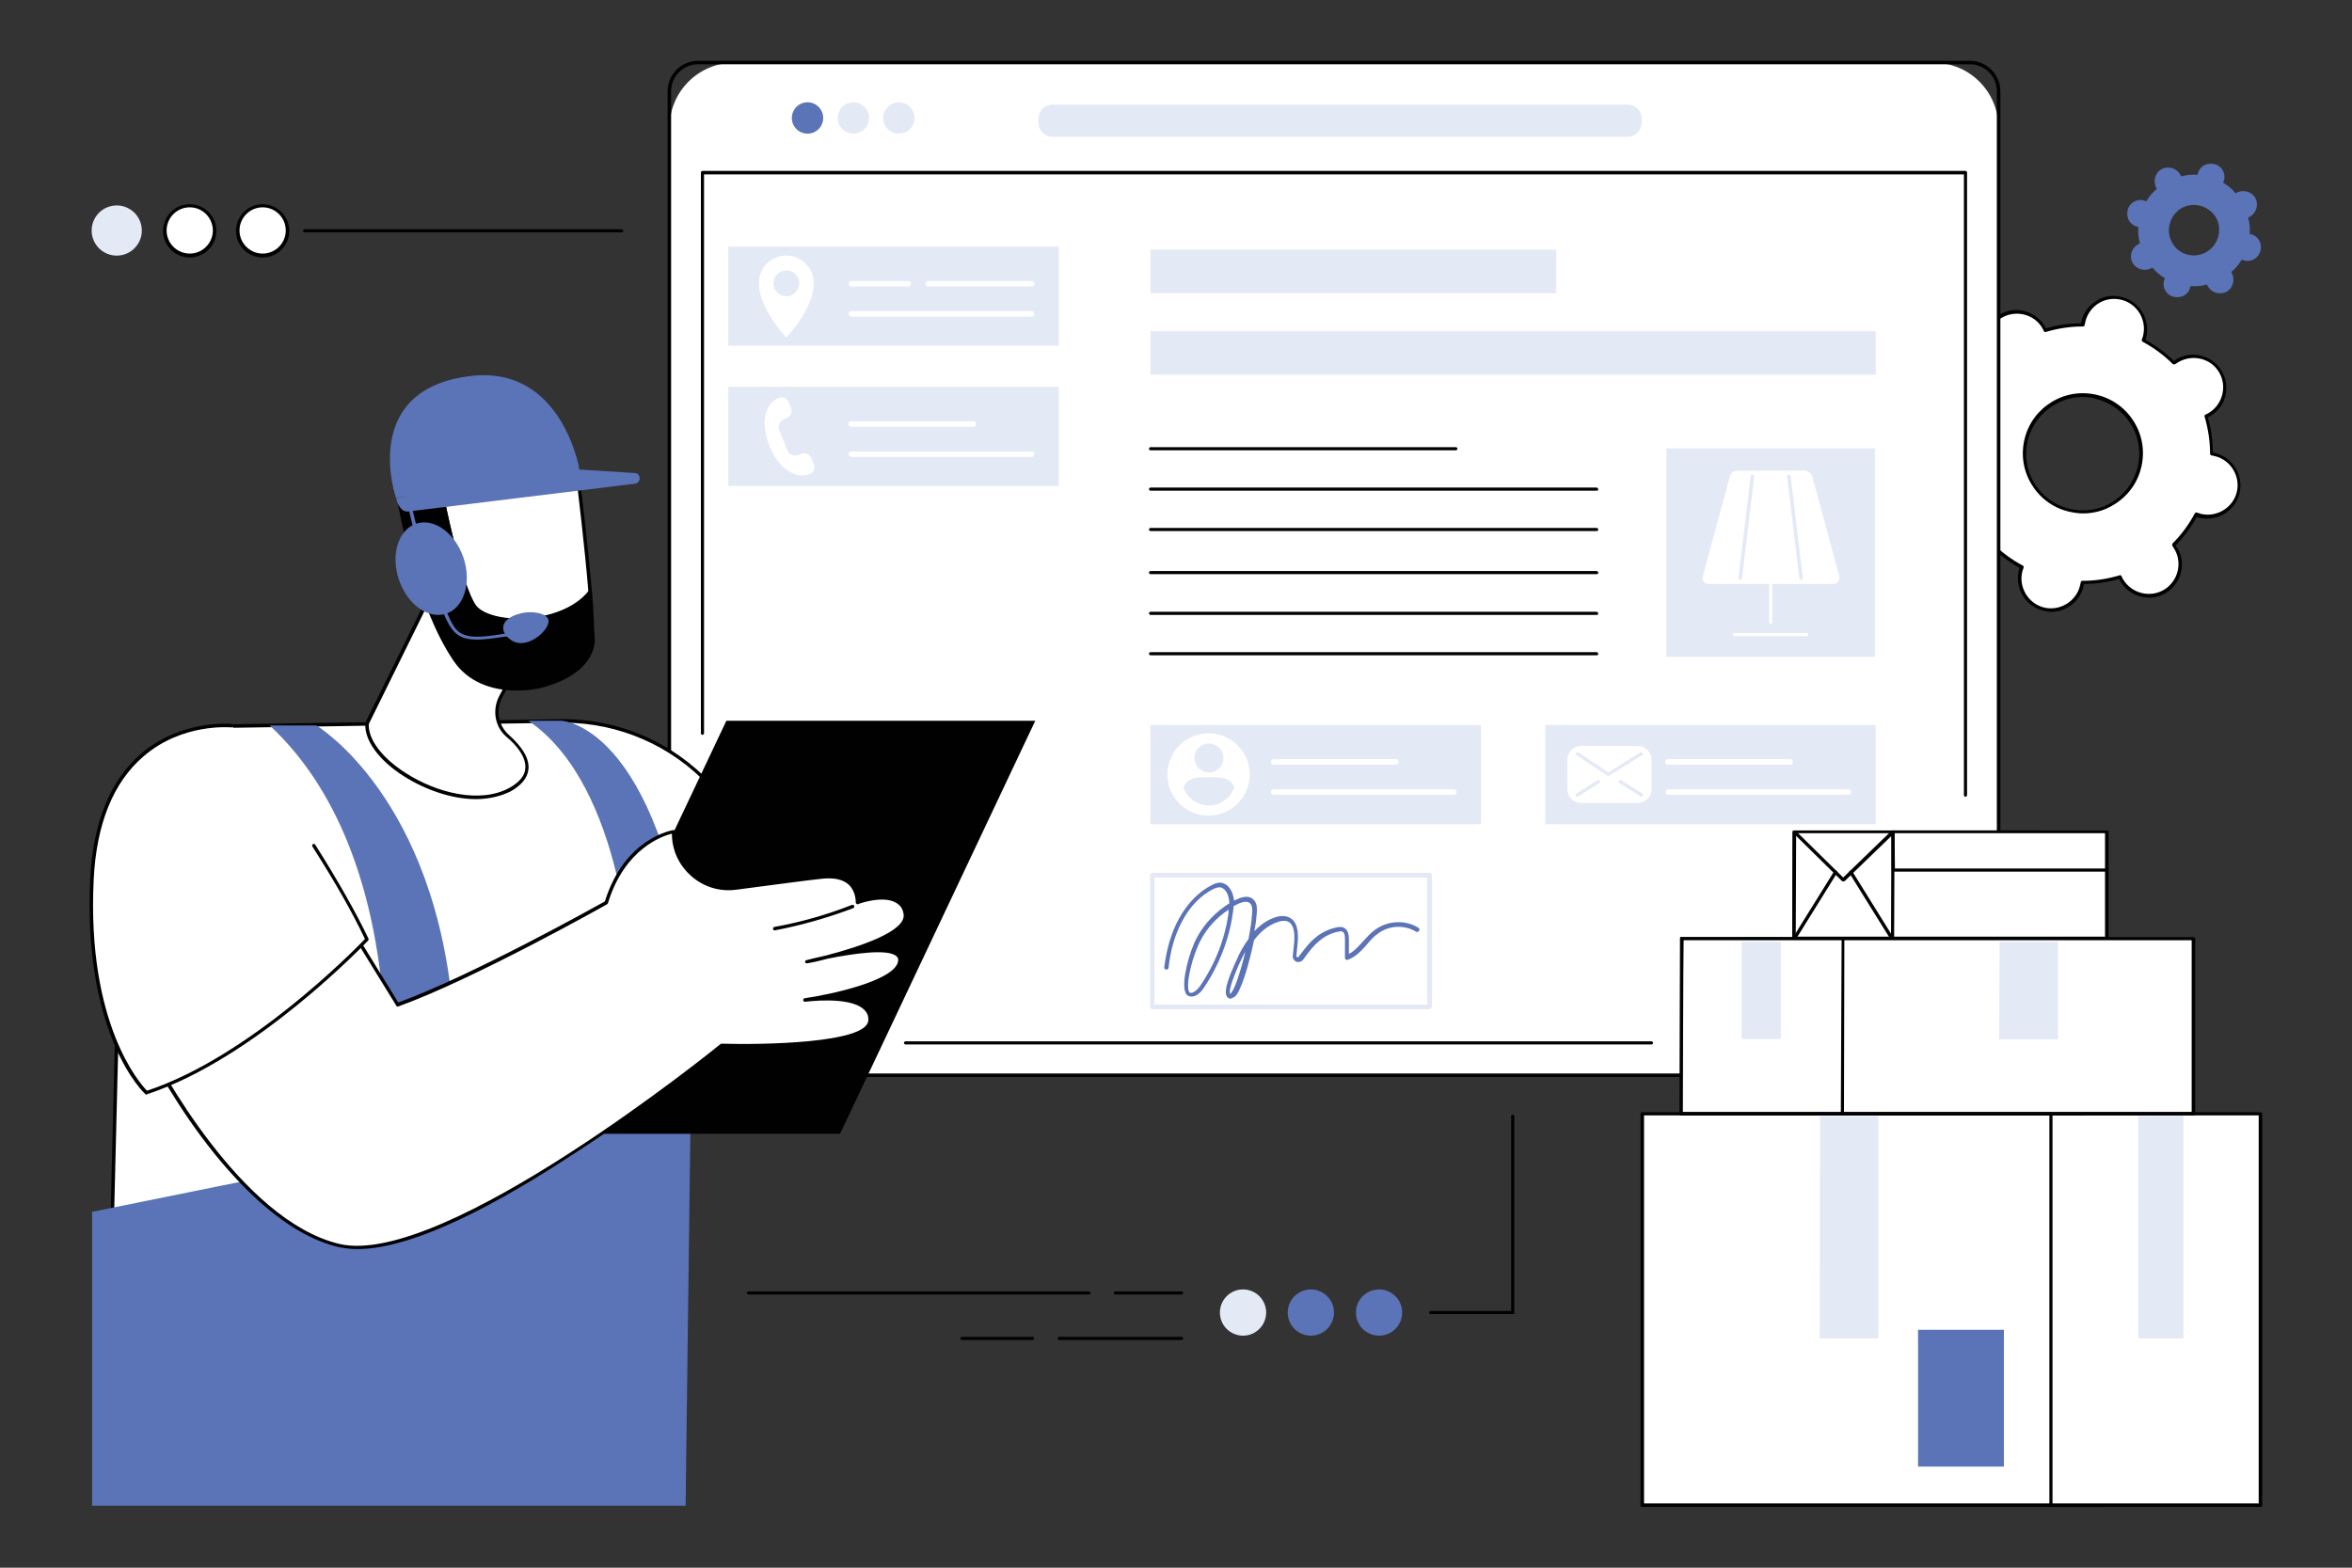 <svg xmlns="http://www.w3.org/2000/svg" viewBox="0 0 600 400" style="enable-background:new 0 0 600 400" xml:space="preserve"><rect x="0" y="0" width="600" height="400" fill="#333333" stroke="none"/><style>.st0{display:none}.st1{display:inline}.st2{fill:#fff}.st3{fill:#010101}.st4{fill:#5b73b7}.st5{fill:#e4e9f6}</style><g id="Layer_5"><g id="Drop-shipper_receives_order_00000010293561768384942960000013638109217337989517_"><path class="st2" d="M552.4 150.8c3.8-2.3 5-7.2 2.8-11-.2-.3-.4-.5-.6-.8 2.3-2.3 4.3-5 5.8-7.8l.9.3c4.3 1.1 8.6-1.5 9.7-5.8 1.1-4.3-1.5-8.6-5.8-9.7-.3-.1-.6-.1-1-.2 0-3.2-.5-6.5-1.4-9.7.3-.1.6-.3.9-.4 3.8-2.3 5-7.2 2.8-11-2.3-3.8-7.2-5-11-2.8-.3.2-.5.4-.8.6-2.3-2.3-5-4.3-7.8-5.8l.3-.9c1.1-4.3-1.5-8.6-5.8-9.7-4.3-1.1-8.6 1.5-9.7 5.8-.1.3-.1.6-.2 1-3.2 0-6.5.5-9.7 1.4-.1-.3-.3-.6-.4-.9-2.3-3.8-7.2-5-11-2.8-3.8 2.3-5 7.2-2.8 11 .2.3.4.5.6.8-2.3 2.3-4.3 5-5.8 7.8l-.9-.3c-4.3-1.1-8.6 1.5-9.7 5.8-1.1 4.3 1.5 8.6 5.8 9.7.3.1.6.1 1 .2 0 3.2.5 6.5 1.4 9.7-.3.1-.6.3-.9.4-3.8 2.3-5 7.2-2.8 11 2.3 3.8 7.2 5 11 2.8.3-.2.5-.4.8-.6 2.3 2.3 5 4.3 7.8 5.8l-.3.9c-1.1 4.3 1.5 8.6 5.8 9.7 4.3 1.1 8.6-1.5 9.7-5.8.1-.3.1-.6.2-1 3.2 0 6.5-.5 9.7-1.4.1.3.3.6.4.9 2.2 3.9 7.2 5.1 11 2.8zM539 128.5c-7.1 4.2-16.2 1.9-20.4-5.1-4.2-7.1-1.9-16.2 5.1-20.4 7.1-4.2 16.2-1.9 20.4 5.1 4.2 7 1.9 16.2-5.1 20.4z"></path><path class="st3" d="M523.3 156.1c-.7 0-1.4-.1-2.1-.3-4.5-1.1-7.3-5.7-6.2-10.3 0-.2.1-.4.2-.6-2.7-1.5-5.1-3.3-7.3-5.4-.2.1-.4.2-.5.4-4 2.4-9.2 1.1-11.6-2.9-2.4-4-1.1-9.2 2.9-11.6l.6-.3c-.9-2.9-1.3-6-1.3-9-.2 0-.4-.1-.6-.1-4.5-1.1-7.3-5.7-6.2-10.3 1.1-4.5 5.7-7.3 10.3-6.2.2 0 .4.1.6.2 1.5-2.7 3.3-5.1 5.4-7.3-.1-.2-.2-.4-.4-.5-2.4-4-1.1-9.2 2.9-11.6 4-2.4 9.2-1.1 11.6 2.9l.3.6c2.9-.9 6-1.3 9-1.3 0-.2.1-.4.1-.6.5-2.2 1.9-4 3.9-5.2 1.9-1.2 4.2-1.5 6.4-.9 4.5 1.1 7.3 5.7 6.2 10.3 0 .2-.1.4-.2.6 2.7 1.5 5.1 3.3 7.3 5.4.2-.1.4-.2.5-.4 4-2.4 9.2-1.1 11.6 2.9 1.2 1.9 1.5 4.2 1 6.4s-1.9 4-3.9 5.2l-.6.3c.9 2.9 1.3 6 1.3 9 .2 0 .4.1.6.1 4.5 1.1 7.3 5.7 6.2 10.3-1.1 4.5-5.7 7.3-10.3 6.2-.2 0-.4-.1-.6-.2-1.5 2.7-3.3 5.1-5.4 7.3.1.2.2.4.4.5 2.4 4 1.1 9.2-2.9 11.6-1.9 1.2-4.2 1.5-6.4.9-2.2-.5-4-1.9-5.2-3.9l-.3-.6c-2.9.9-6 1.3-9 1.3 0 .2-.1.4-.1.6-.9 3.9-4.4 6.5-8.2 6.5zM508 138.5c.1 0 .2 0 .3.1 2.3 2.3 4.9 4.2 7.7 5.7.2.1.3.3.2.6l-.3.9c-1 4 1.5 8.2 5.5 9.2s8.2-1.5 9.2-5.5c.1-.3.1-.6.2-.9 0-.2.2-.4.4-.4h.1c3.2 0 6.4-.5 9.4-1.4.2-.1.4 0 .5.2.1.3.3.6.4.8 1 1.7 2.7 3 4.7 3.5s4 .2 5.7-.8c1.7-1 3-2.7 3.5-4.7s.2-4-.8-5.7c-.1-.2-.3-.5-.5-.8-.1-.2-.1-.4 0-.6 2.3-2.3 4.2-4.9 5.7-7.7.1-.2.3-.3.6-.2l.9.3c4 1 8.2-1.5 9.2-5.5s-1.5-8.2-5.5-9.2c-.3-.1-.6-.1-.9-.2-.2 0-.4-.2-.4-.4 0-3.2-.5-6.4-1.4-9.5-.1-.2 0-.4.2-.5.3-.1.6-.3.8-.4 1.7-1 3-2.7 3.5-4.7s.2-4-.8-5.7c-2.1-3.6-6.8-4.7-10.4-2.6-.2.1-.5.3-.8.5-.2.1-.4.1-.6 0-2.3-2.3-4.9-4.2-7.7-5.7-.2-.1-.3-.3-.2-.6l.3-.9c1-4.1-1.5-8.2-5.5-9.2-2-.5-4-.2-5.7.8-1.7 1-3 2.7-3.5 4.7-.1.3-.1.6-.2.9 0 .2-.2.4-.4.4h-.1c-3.2 0-6.4.5-9.4 1.4-.2.1-.4 0-.5-.2-.1-.3-.3-.6-.4-.8-2.1-3.6-6.8-4.7-10.4-2.6-1.7 1-3 2.7-3.5 4.7s-.2 4 .8 5.7c.1.2.3.5.5.8.1.2.1.4 0 .6-2.3 2.3-4.2 4.9-5.7 7.7-.1.2-.3.3-.6.2l-.9-.3c-4-1-8.2 1.5-9.2 5.5s1.5 8.2 5.5 9.2c.3.1.6.1.9.2.2 0 .4.2.4.4 0 3.2.5 6.4 1.4 9.5.1.2 0 .4-.2.5-.3.1-.6.3-.8.4-3.6 2.1-4.7 6.8-2.6 10.4 2.1 3.6 6.8 4.7 10.4 2.6.2-.1.5-.3.8-.5 0-.2.1-.2.2-.2zm23.4-7.5c-1.3 0-2.5-.2-3.8-.5-4-1-7.3-3.5-9.4-7-2.1-3.5-2.7-7.6-1.7-11.6 1-4 3.5-7.3 7-9.4 3.5-2.1 7.6-2.7 11.6-1.7 4 1 7.3 3.5 9.4 7 2.1 3.5 2.7 7.6 1.7 11.6-1 4-3.5 7.3-7 9.4-2.4 1.5-5.1 2.2-7.8 2.2zm-.1-29.7c-2.6 0-5.1.7-7.4 2.1-3.3 2-5.6 5.1-6.6 8.9-.9 3.7-.4 7.6 1.6 10.9 2 3.3 5.1 5.6 8.9 6.6 3.7.9 7.6.4 10.9-1.6 3.3-2 5.6-5.1 6.6-8.9.9-3.7.4-7.6-1.6-10.9-2-3.3-5.1-5.6-8.9-6.6-1.1-.4-2.3-.5-3.5-.5z"></path><path class="st4" d="M544 67c.9 1.7 3 2.3 4.7 1.5.1-.1.2-.1.4-.2.9 1.1 2 2 3.2 2.7-.1.1-.1.3-.2.4-.6 1.8.4 3.8 2.3 4.3s3.8-.4 4.3-2.3c0-.1.1-.3.1-.4 1.4.1 2.8 0 4.2-.4 0 .1.1.3.2.4.9 1.7 3 2.3 4.7 1.5 1.7-.9 2.3-3 1.5-4.7-.1-.1-.1-.2-.2-.4 1.1-.9 2-2 2.7-3.2.1.1.3.1.4.2 1.8.6 3.8-.4 4.3-2.3.6-1.8-.4-3.8-2.3-4.3-.1 0-.3-.1-.4-.1.1-1.4 0-2.8-.4-4.2.1 0 .3-.1.4-.2 1.7-.9 2.3-3 1.5-4.7-.9-1.7-3-2.3-4.7-1.5-.1.1-.2.1-.4.2-.9-1.1-2-2-3.2-2.7.1-.1.1-.3.2-.4.6-1.8-.4-3.8-2.3-4.3s-3.8.4-4.3 2.3c0 .1-.1.3-.1.4-1.4-.1-2.8 0-4.2.4 0-.1-.1-.3-.2-.4-.9-1.7-3-2.3-4.7-1.5-1.7.9-2.3 3-1.5 4.7.1.1.1.2.2.4-1.1.9-2 2-2.7 3.2-.1-.1-.3-.1-.4-.2-1.8-.6-3.8.4-4.3 2.3s.4 3.8 2.3 4.3c.1 0 .3.1.4.1-.1 1.4 0 2.8.4 4.2-.1 0-.3.1-.4.2-1.7.9-2.4 3-1.5 4.7zm10-5.3c-1.6-3.1-.4-7 2.7-8.7 3.1-1.6 7-.4 8.7 2.7 1.6 3.1.4 7-2.7 8.7-3.2 1.7-7.1.5-8.7-2.7z"></path><path class="st2" d="M493.3 274.3h-306c-9.1 0-16.5-7.4-16.5-16.5V32.5c0-9.1 7.4-16.5 16.5-16.5h306c9.1 0 16.5 7.4 16.5 16.5v225.3c0 9.1-7.4 16.5-16.5 16.5z"></path><path class="st3" d="M502.5 274.8H178.1c-4.3 0-7.8-3.5-7.8-7.8V23.3c0-4.3 3.5-7.8 7.8-7.8h324.4c4.3 0 7.8 3.5 7.8 7.8V267c0 4.3-3.5 7.8-7.8 7.8zM178.1 16.4c-3.8 0-6.9 3.1-6.9 6.9V267c0 3.8 3.1 6.9 6.9 6.9h324.4c3.8 0 6.9-3.1 6.9-6.9V23.3c0-3.8-3.1-6.9-6.9-6.9H178.1z"></path><circle class="st4" cx="206" cy="30.1" r="4"></circle><circle class="st5" cx="217.7" cy="30.1" r="4"></circle><circle class="st5" cx="229.3" cy="30.1" r="4"></circle><path class="st5" d="M415.3 34.9H268.5c-2 0-3.6-1.6-3.6-3.6v-1c0-2 1.6-3.6 3.6-3.6h146.7c2 0 3.6 1.6 3.6 3.6v1c0 2-1.6 3.6-3.5 3.6z"></path><path class="st3" d="M501.4 203.3c-.2 0-.4-.2-.4-.4V44.5H179.6v142.6c0 .2-.2.4-.4.4s-.4-.2-.4-.4V44c0-.2.2-.4.4-.4h322.2c.2 0 .4.2.4.4v158.8c0 .3-.2.5-.4.5zM421.3 266.5H231c-.2 0-.4-.2-.4-.4s.2-.4.4-.4h190.3c.2 0 .4.2.4.4s-.2.4-.4.4z"></path><path class="st5" d="M293.5 63.7H397v11.1H293.5zM293.5 84.5h185v11.1h-185z"></path><path class="st3" d="M407.3 135.5H293.5c-.2 0-.4-.2-.4-.4s.2-.4.4-.4h113.8c.2 0 .4.2.4.4.1.2-.1.4-.4.4zM407.3 125.2H293.5c-.2 0-.4-.2-.4-.4s.2-.4.4-.4h113.8c.2 0 .4.2.4.4.1.2-.1.4-.4.4zM371.4 114.9h-77.9c-.2 0-.4-.2-.4-.4s.2-.4.4-.4h77.9c.2 0 .4.2.4.4s-.2.4-.4.4zM407.3 167.2H293.5c-.2 0-.4-.2-.4-.4s.2-.4.4-.4h113.8c.2 0 .4.2.4.4.1.2-.1.4-.4.4zM407.3 156.9H293.5c-.2 0-.4-.2-.4-.4s.2-.4.4-.4h113.8c.2 0 .4.2.4.4.1.2-.1.4-.4.4zM407.3 146.5H293.5c-.2 0-.4-.2-.4-.4s.2-.4.4-.4h113.8c.2 0 .4.2.4.4.1.2-.1.4-.4.4z"></path><path class="st5" d="M425.1 114.4h53.2v53.2h-53.2z"></path><path class="st2" d="M460.5 120.1H443c-.8 0-1.5.6-1.7 1.4l-6.9 25.5c-.3 1 .4 2 1.4 2h32c.9 0 1.6-1 1.4-2l-6.9-25.5c-.4-.8-1.1-1.4-1.8-1.4z"></path><path class="st5" d="M443.9 147.9c-.3 0-.5-.3-.4-.5l3.1-25.9c0-.2.3-.4.5-.4s.4.3.4.5l-3.1 25.9c0 .3-.2.4-.5.4zM459.4 147.9c-.2 0-.4-.2-.4-.4l-3.1-25.9c0-.2.1-.5.4-.5.2 0 .5.1.5.4l3.1 25.9c0 .3-.2.5-.5.5.1 0 0 0 0 0z"></path><path class="st2" d="M451.7 159.2c-.2 0-.4-.2-.4-.4V149c0-.2.2-.4.4-.4s.4.2.4.4v9.8c0 .2-.2.4-.4.4zM460.9 162.3h-18.5c-.2 0-.4-.2-.4-.4s.2-.4.4-.4h18.5c.2 0 .4.2.4.4.1.2-.1.4-.4.4z"></path><path class="st5" d="M293.5 185h84.3v25.3h-84.3z"></path><path class="st2" d="M356.1 195.1h-31.2c-.4 0-.7-.3-.7-.7 0-.4.3-.7.7-.7h31.2c.4 0 .7.3.7.7-.1.4-.4.7-.7.7zM370.9 202.8h-46c-.4 0-.7-.3-.7-.7 0-.4.3-.7.7-.7h46c.4 0 .7.3.7.7 0 .4-.3.7-.7.7z"></path><circle class="st2" cx="308.3" cy="197.6" r="10.5"></circle><circle class="st5" cx="308.4" cy="193.4" r="3.7"></circle><path class="st5" d="M308.4 198.3c-3 0-5.5 0-6.5 2.6.9 2.7 3.5 4.6 6.5 4.6s5.5-1.9 6.5-4.6c-1-2.6-3.5-2.6-6.5-2.6zM394.2 185h84.3v25.3h-84.3z"></path><path class="st2" d="M456.7 195.1h-31.2c-.4 0-.7-.3-.7-.7 0-.4.3-.7.7-.7h31.2c.4 0 .7.3.7.7 0 .4-.3.7-.7.7zM471.6 202.8h-46c-.4 0-.7-.3-.7-.7 0-.4.3-.7.7-.7h46c.4 0 .7.3.7.7-.1.4-.4.7-.7.7zM417.7 204.9h-14.3c-2 0-3.6-1.6-3.6-3.6v-7.4c0-2 1.6-3.6 3.6-3.6h14.3c2 0 3.6 1.6 3.6 3.6v7.4c0 2-1.6 3.6-3.6 3.6z"></path><path class="st5" d="M410.3 198c-.1 0-.2 0-.2-.1l-7.9-5.2c-.2-.1-.3-.4-.1-.6.1-.2.4-.3.6-.1l7.6 5.1 8.1-5.1c.2-.1.5-.1.6.1.1.2.1.5-.1.6l-8.4 5.2c0 .1-.1.1-.2.1zM402.4 203.3c-.1 0-.3-.1-.4-.2-.1-.2-.1-.5.1-.6l5.4-3.4c.2-.1.5-.1.6.1.1.2.1.5-.1.6l-5.4 3.4s-.1.1-.2.1zM418.7 203.3c-.1 0-.2 0-.2-.1l-5.4-3.4c-.2-.1-.3-.4-.1-.6.1-.2.4-.3.6-.1l5.4 3.4c.2.1.3.4.1.6-.1.1-.3.2-.4.2zM185.8 98.7h84.3V124h-84.3z"></path><path class="st2" d="M248.3 108.9h-31.2c-.4 0-.7-.3-.7-.7s.3-.7.7-.7h31.2c.4 0 .7.3.7.7s-.3.7-.7.7zM263.2 116.6h-46c-.4 0-.7-.3-.7-.7s.3-.7.7-.7h46c.4 0 .7.3.7.7s-.4.7-.7.7zM204.3 115.8l-.8.3c-1 .4-2.2-.1-2.6-1.1l-2.1-5.3c-.4-1 .1-2.2 1.1-2.7l.8-.3c1-.4 1.5-1.5 1.1-2.5l-.6-1.6c-.4-1-1.5-1.5-2.5-1.1-3.5 1.4-4.8 6.3-2.4 12.3 2.4 6 6.8 8.5 10.3 7.1 1-.4 1.4-1.5 1-2.5l-.6-1.6c-.6-.9-1.7-1.4-2.7-1z"></path><path class="st5" d="M364.7 257.5H294c-.3 0-.6-.3-.6-.6v-33.6c0-.3.3-.6.6-.6h70.7c.3 0 .6.3.6.6v33.6c-.1.3-.3.6-.6.6zm-70.2-1.2h69.6v-32.4h-69.6v32.4z"></path><path class="st4" d="M313.9 254.8h-.2c-.4-.1-.6-.3-.8-.7-.7-1.4.6-4.8 2.2-8.4l.2-.4c.9-2.2 2-4.1 3.2-5.7.4-2.2.8-4.4.9-6.4.1-1 .1-2-.4-2.6-.7-.9-2.2-.4-3.1 0l-1.2.6c0 .6-.1 1.1-.2 1.7-.9 6.7-3.5 13.4-7.5 19.3-.8 1.2-2.2 2.4-3.6 2-.3-.1-.8-.3-1-1-1.1-2.6 1-10.5 3-14.1 1.9-3.5 4.8-6.5 8.2-8.6 0-.6-.1-1.3-.3-1.9-.4-1.3-1.3-2.2-2.2-2.2-.5 0-1 .2-1.5.4-3.1 1.5-6 4.4-8 8.2-1.8 3.3-3 7.3-3.5 11.9 0 .3-.3.5-.6.5s-.5-.3-.5-.6c.6-4.7 1.8-8.8 3.7-12.3 2.1-3.9 5.1-7 8.5-8.7.6-.3 1.3-.6 2.1-.6 1.6.1 2.8 1.6 3.2 3.1.2.5.2 1 .3 1.5.2-.1.4-.2.7-.3 2-1 3.6-.9 4.5.3.7.9.7 2.1.6 3.3-.1 1.3-.3 2.9-.6 4.5 1.7-1.8 3.5-3 5.5-3.6 1.6-.5 2.9-.3 3.9.4 1.9 1.4 1.8 4.4 1.6 6.5l-.3 3c0 .2.1.3.2.3s.3.1.4-.1l.6-.8c1.1-1.4 2.2-2.9 3.6-4 1.6-1.4 3.6-2.3 5.6-2.7.6-.1 1.3-.2 2 .3.9.6 1 1.9 1 3v3.5c1.4-.7 2.5-2 3.7-3.3.9-1 1.8-2 2.9-2.8 3.2-2.4 7.7-2.7 11.1-.6.3.2.4.5.2.8-.2.3-.5.4-.8.2-3-1.8-7-1.6-9.8.6-1 .7-1.9 1.7-2.7 2.7-1.4 1.6-2.9 3.2-4.9 3.9-.2.1-.4 0-.5-.1-.2-.1-.2-.3-.2-.5v-4.4c0-.8 0-1.7-.5-2.1-.2-.2-.5-.2-1.1-.1-1.8.3-3.6 1.2-5.1 2.5-1.3 1.1-2.4 2.5-3.4 3.9l-.6.8c-.4.5-1.1.7-1.7.5-.6-.3-1-.9-.9-1.5l.3-3c.3-2.9-.1-4.7-1.1-5.5-.7-.5-1.6-.6-2.9-.2-2.6.8-4.7 2.7-6.2 4.7-1.3 6.3-3.4 13.3-4.9 14.4-.7.4-.9.5-1.1.5zm3.8-12c-.6 1.1-1.1 2.1-1.5 3l-.2.4c-.8 1.9-2.7 6.3-2.2 7.4 1-.6 2.6-5.4 3.9-10.8zm-4.3-10.7c-3 2-5.5 4.7-7.1 7.8-2 3.7-3.9 11.1-3 13.1.1.3.2.3.3.3.7.2 1.7-.6 2.4-1.5 4-5.8 6.5-12.3 7.4-18.8v-.9z"></path><path class="st5" d="M185.8 62.9h84.3v25.3h-84.3z"></path><path class="st2" d="M263.2 73.1h-26.4c-.4 0-.7-.3-.7-.7s.3-.7.7-.7h26.4c.4 0 .7.3.7.7s-.4.7-.7.7zM231.7 73.1h-14.5c-.4 0-.7-.3-.7-.7s.3-.7.7-.7h14.5c.4 0 .7.3.7.7s-.4.7-.7.7zM263.2 80.8h-46c-.4 0-.7-.3-.7-.7s.3-.7.7-.7h46c.4 0 .7.3.7.7s-.4.7-.7.7z"></path><circle class="st5" cx="200.6" cy="72.3" r="5"></circle><path class="st2" d="M200.6 65.2c-3.9 0-7 3.1-7 7 0 6.7 7 13.9 7 13.9s7-7.2 7-13.9c0-3.9-3.2-7-7-7zm0 10.4c-1.8 0-3.3-1.5-3.3-3.3 0-1.8 1.5-3.3 3.3-3.3 1.8 0 3.3 1.5 3.3 3.3-.1 1.8-1.5 3.3-3.3 3.3zM212.6 244.5s-14.3-25.8-31.3-44.2c-9.8-10.6-23.7-16.6-38.2-16.4l-84 1.3c-15.3.2-27.6 12.5-28 27.7l-3.2 130.2 126.5-4.4 18.3-68.8 39.9-25.4z"></path><path class="st3" d="M27.8 343.6c-.1 0-.2 0-.3-.1-.1-.1-.1-.2-.1-.3L30.6 213c.4-15.6 12.9-27.9 28.4-28.2l84-1.3c14.6-.2 28.6 5.8 38.5 16.5 16.9 18.2 31.2 44 31.4 44.3.1.2 0 .5-.2.6L173 270.1l-18.3 68.7c-.1.2-.2.3-.4.3l-126.5 4.5zm116-159.2h-.7l-84 1.3c-15.1.2-27.2 12.2-27.6 27.3l-3.2 129.7 125.7-4.4 18.2-68.5c0-.1.1-.2.2-.3l39.6-25.1c-1.8-3.2-15.3-26.8-31.1-43.8-9.5-10.3-23-16.2-37.1-16.2z"></path><path class="st4" d="M80.7 185.1s30.7 18.3 35 74.6l45.3-10.9s-1.5-48.1-26.2-64.9h8.3s24.8.4 33.5 66.7l-1.7 133.6H23.5v-75l73.6-14.9s10.7-72.9-28.3-109.2h11.9z"></path><path class="st2" d="m137.7 159.3-9.9 18.4c-1.8 3.3-1.1 7.4 1.7 9.9 4.2 3.7 8.3 9.4.7 13.7-13.3 7.5-37.4-6.7-36.5-16.8l21.4-43.4 22.6 18.2z"></path><path class="st3" d="M121.4 203.9c-6.3 0-13.1-2.5-18.3-5.8-6.5-4.1-10.2-9.3-9.9-13.5v-.2l21.4-43.4c.1-.1.2-.2.3-.2.1 0 .3 0 .4.1l22.6 18.1c.2.1.2.4.1.6l-9.9 18.4c-1.7 3.2-1 7 1.6 9.4 3.6 3.2 5.4 6.2 5.1 8.9-.2 2.1-1.7 4-4.5 5.6-2.6 1.3-5.7 2-8.9 2zm-27.3-19.2c-.3 3.8 3.3 8.7 9.5 12.6 7.6 4.9 18.8 7.9 26.4 3.7 2.5-1.4 3.9-3.1 4-4.9.3-3-2.4-6.1-4.8-8.1-3-2.6-3.7-6.9-1.8-10.5l9.7-18.1-21.9-17.5-21.1 42.8z"></path><path class="st2" d="M121.6 155.4c5 4.7 22.4 4.2 28.9-4.3-1-12.3-3-28.4-3-28.4l-34.7 4.3c1.5 7 5.6 25.4 8.8 28.4z"></path><path class="st3" d="M132.3 158.8c-4.8 0-8.9-1.1-11-3.1-3.3-3-7.3-21-8.9-28.6 0-.1 0-.2.1-.3.1-.1.2-.2.3-.2l34.7-4.3c.1 0 .2 0 .3.1.1.1.2.2.2.3 0 .2 2 16.2 3 28.4 0 .1 0 .2-.1.3-3.1 4-9 6.7-15.9 7.3-.9 0-1.8.1-2.7.1zm-10.4-3.7c2.3 2.1 7.4 3.2 13 2.7 6.6-.6 12.2-3.1 15.2-6.8-.9-11-2.6-25.1-2.9-27.7l-33.8 4.2c1.3 6.3 5.4 24.7 8.5 27.6z"></path><path class="st3" d="M151.2 162.6c-.2-2.5-.2-6.7-.6-11.6-6.5 8.5-23.9 9-28.9 4.3-3.2-3-7.3-21.4-8.8-28.4l-10.9 1.4s4.4 25.8 14.2 40c9.2 13.7 35.9 6.6 35-5.7z"></path><path class="st3" d="M131.8 176.2c-6.2 0-12.4-2.1-16.1-7.6-9.7-14.2-14.2-39.9-14.2-40.2 0-.1 0-.2.1-.3.1-.1.2-.2.3-.2l10.9-1.4c.2 0 .4.1.5.4 1.2 5.9 5.4 25.2 8.6 28.1 2.3 2.1 7.4 3.2 13 2.7 6.7-.6 12.4-3.2 15.3-7 .1-.1.3-.2.5-.2.2.1.3.2.3.4.3 3 .4 5.8.5 8 .1 1.4.1 2.6.2 3.6.4 5-3.7 9.7-10.7 12.1-2.8 1.1-6 1.6-9.2 1.6zm-29.3-47.4c.7 3.5 5.2 26.4 14 39.4 5.1 7.5 16 8.5 24.2 5.7 6.6-2.3 10.4-6.6 10.1-11.2-.1-1-.1-2.2-.2-3.6-.1-2-.2-4.3-.4-6.9-3.2 3.5-8.8 5.9-15.2 6.5-5.8.5-11.2-.7-13.7-2.9-3.2-3-7.2-20.4-8.8-28.2l-10 1.2z"></path><ellipse transform="rotate(-18.396 109.991 145.122)" class="st4" cx="110" cy="145.1" rx="8.7" ry="12.1"></ellipse><path class="st4" d="M121.7 163.2c-5.3 0-6.6-2.3-8.7-7l-7.8-22.4c-4.2-16.2-1.4-17.5 4.3-20.1 1-.4 2-.9 3.2-1.6l.9-.5c.2-.1.5 0 .6.2.1.2 0 .5-.2.6l-.9.5c-1.2.6-2.3 1.1-3.2 1.6-5.3 2.5-7.8 3.6-3.8 19.1l7.8 22.4c2.6 6 3.4 7.8 15.8 5.5l4.4-.9c.2-.1.5.1.5.3 0 .2-.1.5-.3.5l-4.4.9c-3.5.5-6.2.9-8.2.9z"></path><path class="st4" d="M139.9 158.1c.6 2.2-4.4 7-8.3 5.8-1.7-.5-3.5-2.3-3.2-4.1.3-2.1 3.3-3 4.1-3.2 2.9-.9 6.9-.2 7.4 1.5zM162 120.7l-14.2-.9-46.8 7.3c.6 1.9 1.4 3.6 3.2 3.4l57.9-7.1c1.5-.3 1.4-2.6-.1-2.7z"></path><path class="st4" d="m143.6 123.8 4.2-4.1s-4.4-26.3-27.4-23.8C91.4 99.1 101 127 101 127l42.6-3.2z"></path><path class="st3" d="M135.4 289.3h78.9l49.8-105.4h-78.8z"></path><path class="st2" d="M171.9 212.2s-12.1 1.7-17.2 18.1c0 0-33.8 19.1-53.3 26.1l-12.6-20.5-51.4 30.8s22 44.7 49.1 51.1c27.1 6.3 97.6-51.1 97.6-51.1s37.4 1.2 37.8-6.4c.4-7.6-16.5-5.2-16.5-5.2s23-3.3 24.1-9.8c1.1-6.4-23.8 0-23.8 0s26.5-5.3 25.2-12.2c-1.3-6.9-12.2-2.9-12.2-2.9s.5-7.4-9-6.4c-4.6.5-13.7 1.7-21.9 2.8-8.5 1.2-16.2-5.6-15.9-14.4z"></path><path class="st3" d="M91.2 318.7c-1.7 0-3.3-.2-4.8-.5-14.1-3.3-26.8-17.1-35-28.1-8.8-11.8-14.3-23.1-14.4-23.2-.1-.2 0-.5.2-.6l51.4-30.8c.2-.1.5-.1.6.1l12.4 20.2c18.6-6.8 50.2-24.4 52.7-25.8 5.1-16.3 17.3-18.2 17.5-18.2.1 0 .3 0 .4.1.1.1.2.2.1.3-.1 4 1.5 7.9 4.5 10.6 3 2.7 7 3.9 11 3.4 10.7-1.5 18.1-2.4 21.9-2.8 3.3-.4 5.8.2 7.5 1.8 1.6 1.5 1.9 3.4 2 4.4 1.7-.5 6.7-1.9 9.8-.1 1.3.7 2.1 1.9 2.4 3.5.7 3.9-6 7.1-12.8 9.4 4.6-.6 9.1-.6 10.7.9.6.5.8 1.3.7 2.1-.8 4.4-10.9 7.4-17.9 8.9 3.3.1 6.9.7 8.8 2.4 1 .9 1.5 2.2 1.4 3.6-.4 7.7-33.5 6.9-38.1 6.8-1.7 1.3-18.7 15-38.6 27.8-24.3 15.9-42.6 23.8-54.4 23.8zM38 266.9c2.2 4.3 23.3 44.5 48.6 50.5 26.6 6.2 96.5-50.4 97.2-51 .1-.1.2-.1.3-.1 10.3.3 37-.1 37.4-5.9.1-1.2-.3-2.1-1.2-2.9-3.7-3.4-14.8-1.9-14.9-1.9-.2 0-.5-.1-.5-.4 0-.2.1-.5.4-.5 6.3-.9 22.9-4.4 23.8-9.4.1-.6 0-1-.4-1.3-2.1-2-11-.7-17.5.6-2.6.7-4.6 1.1-5.3 1.2-.2 0-.5-.1-.5-.3-.1-.2.1-.5.3-.5.3-.1 2.3-.6 5-1.2 8.5-2.2 20.6-6.2 19.8-10.6-.2-1.4-.9-2.3-2-2.9-3.3-1.9-9.5.3-9.6.4-.1.1-.3 0-.4-.1-.1-.1-.2-.2-.2-.4 0 0 .1-2.6-1.7-4.4-1.5-1.4-3.7-1.9-6.8-1.6-3.8.4-11.2 1.4-21.9 2.8-4.3.6-8.5-.7-11.7-3.6-3.1-2.8-4.8-6.6-4.8-10.7-2.3.6-12 3.7-16.3 17.7 0 .1-.1.2-.2.3-.3.2-34.1 19.2-53.3 26.1-.2.1-.4 0-.5-.2l-12.4-20.1L38 266.9z"></path><path class="st2" d="M59.1 185.2s23.8 31.7 34.6 54.6c0 0-28.2 30-56.2 39.1 0 0-15.9-14.5-13.9-54.5 2-42.7 35.5-39.2 35.5-39.2z"></path><path class="st3" d="M37.4 279.3c-.1 0-.2 0-.3-.1-.2-.2-4.1-3.8-7.8-12.4-3.4-7.9-7.3-21.7-6.3-42.4.7-14.5 5.1-25.3 13-32.1 10.2-8.8 23-7.6 23.1-7.6.2 0 .4.2.4.5 0 .2-.2.4-.5.4-.1 0-12.5-1.2-22.4 7.4-7.7 6.6-12 17.2-12.7 31.4-1.8 36.9 11.9 52.2 13.6 53.9 26.3-8.7 53-36 55.6-38.7-3.1-6.6-7.6-14.5-13.4-23.6-.1-.2-.1-.5.1-.6.2-.1.5-.1.6.1 5.8 9.2 10.4 17.3 13.6 24 .1.2 0 .4-.1.5-.3.3-28.6 30.1-56.4 39.2 0 .1 0 .1-.1.1zM197.6 237.4c-.2 0-.4-.2-.4-.4s.1-.5.4-.5c6.7-1.2 13.3-3.1 19.7-5.6.2-.1.5 0 .6.2.1.2 0 .5-.2.6-6.6 2.5-13.3 4.4-20.1 5.7z"></path><path class="st2" d="M418.9 284.1h117.4V384H418.9z"></path><path class="st3" d="M536.3 384.5H418.9c-.2 0-.4-.2-.4-.4v-99.9c0-.2.2-.4.4-.4h117.4c.2 0 .4.2.4.4V384c.1.3-.1.5-.4.5zm-116.9-.9h116.5v-99H419.4v99z"></path><path class="st2" d="M523.1 284.2h53.5v99.9h-53.5z"></path><path class="st3" d="M576.7 384.5h-53.5c-.2 0-.4-.2-.4-.4v-99.9c0-.2.2-.4.4-.4h53.5c.2 0 .4.2.4.4v99.9c0 .2-.2.4-.4.4zm-53.1-.9h52.6v-99h-52.6v99z"></path><path class="st5" d="m464.3 284.8-.1 56.7h15v-56.7zM545.5 284.8v56.7H557v-56.8z"></path><path class="st2" d="M457.8 212.2h62.6v27.2h-62.7c0 .1.1-27.6.1-27.2z"></path><path class="st3" d="M520.3 239.9h-62.7c-.1 0-.2 0-.3-.1-.1-.1-.1-.2-.1-.3l.1-26.9V212.3c0-.2.1-.4.4-.4h62.6c.2 0 .4.2.4.4v27.2c.1.2-.1.4-.4.4zm-62.2-.9h61.8v-26.4h-61.7c0 3.3-.1 23.2-.1 26.4zm.1-26.8z"></path><path class="st2" d="M457.8 212.2h62.6v27.2h-62.7c0 .1.1-27.6.1-27.2z"></path><path class="st3" d="M520.3 239.9h-62.7c-.1 0-.2 0-.3-.1-.1-.1-.1-.2-.1-.3l.1-26.9V212.3c0-.2.1-.4.4-.4h62.6c.2 0 .4.2.4.4v27.2c.1.2-.1.4-.4.4zm-62.2-.9h61.8v-26.4h-61.7c0 3.3-.1 23.2-.1 26.4zm.1-26.8z"></path><path class="st2" d="M482.8 212.2h54.6v27.2h-54.6c-.1.1 0-27.6 0-27.2z"></path><path class="st3" d="M537.4 239.9h-54.6c-.1 0-.2 0-.3-.1-.1-.1-.1-.2-.1-.3l.1-26.9V212.3c0-.2.1-.4.4-.4h54.6c.2 0 .4.2.4.4v27.2c-.1.2-.3.4-.5.4zm-54.2-.9H537v-26.4h-53.7c0 3.3-.1 23.2-.1 26.4zm.1-26.8z"></path><path class="st3" d="M470.2 224.9c-.1 0-.2 0-.3-.1l-12.3-12.1c-.2-.2-.2-.5 0-.6.2-.2.5-.2.6 0l12 11.8 12.3-11.9c.1-.1.3-.2.5-.1s.3.2.3.4l.1 9.3h54c.2 0 .4.2.4.4s-.2.4-.4.4H483c-.2 0-.4-.2-.4-.4l-.1-8.7-11.9 11.5c-.2.1-.3.1-.4.1z"></path><path class="st3" d="M457.7 239.9c-.1 0-.2 0-.2-.1-.2-.1-.3-.4-.1-.6l10.5-16.9c.1-.2.4-.3.6-.1.2.1.3.4.1.6l-10.5 16.9c-.1.1-.3.2-.4.2zM482.7 239.9c-.1 0-.3-.1-.4-.2l-10.5-16.9c-.1-.2-.1-.5.1-.6.2-.1.5-.1.6.1l10.5 16.9c.1.2.1.5-.1.6 0 .1-.1.1-.2.1z"></path><path class="st2" d="M429 239.5h102.6v44.7H428.9s.1-45.4.1-44.7z"></path><path class="st3" d="M531.6 284.6H428.9c-.1 0-.2 0-.3-.1-.1-.1-.1-.2-.1-.3l.1-42.8V239.5c0-.4.1-.5.4-.4h102.6c.2 0 .4.2.4.4v44.7c0 .2-.2.4-.4.4zm-102.3-.9h101.8v-43.8H429.5c-.1 4.4-.2 39.4-.2 43.8zm.2-44.2z"></path><path class="st2" d="M429 239.5h102.6v44.7H428.9s.1-45.4.1-44.7z"></path><path class="st3" d="M531.6 284.6H428.9c-.1 0-.2 0-.3-.1-.1-.1-.1-.2-.1-.3l.1-42.8V239.5c0-.4.1-.5.4-.4h102.6c.2 0 .4.2.4.4v44.7c0 .2-.2.4-.4.4zm-102.3-.9h101.8v-43.8H429.5c-.1 4.4-.2 39.4-.2 43.8zm.2-44.2z"></path><path class="st2" d="M470.1 239.5h89.5v44.7H470z"></path><path class="st3" d="M559.6 284.6H470c-.1 0-.2 0-.3-.1-.1-.1-.1-.2-.1-.3l.2-44.7c0-.2.2-.4.4-.4h89.4c.2 0 .4.2.4.4v44.7c0 .2-.2.4-.4.4zm-89.2-.9h88.7v-43.8h-88.6l-.1 43.8z"></path><path class="st5" d="m510.1 240.3-.1 24.9h15v-24.9zM444.3 240.3v24.8h10v-24.8z"></path><path class="st4" d="M489.3 339.3h21.9v34.9h-21.9z"></path><circle class="st4" cx="351.8" cy="334.9" r="5.9"></circle><circle class="st4" cx="334.4" cy="334.9" r="5.9"></circle><circle class="st5" cx="317.1" cy="334.9" r="5.9"></circle><path class="st3" d="M386 335.3h-21c-.2 0-.4-.2-.4-.4s.2-.4.4-.4h20.5v-49.7c0-.2.2-.4.4-.4s.4.2.4.4V335c.2.1 0 .3-.3.3zM277.8 330.3h-86.9c-.2 0-.4-.2-.4-.4s.2-.4.4-.4h86.9c.2 0 .4.2.4.4.1.2-.1.4-.4.4zM301.4 330.3h-16.9c-.2 0-.4-.2-.4-.4s.2-.4.4-.4h16.9c.2 0 .4.2.4.4.1.2-.1.4-.4.4zM263.4 341.9h-18c-.2 0-.4-.2-.4-.4s.2-.4.4-.4h18c.2 0 .4.2.4.4s-.2.4-.4.4zM301.4 341.9h-31.2c-.2 0-.4-.2-.4-.4s.2-.4.4-.4h31.2c.2 0 .4.2.4.4.1.2-.1.4-.4.4zM158.6 59.3H77.7c-.2 0-.4-.2-.4-.4s.2-.4.4-.4h80.9c.2 0 .4.2.4.4.1.2-.1.4-.4.4z"></path><circle transform="rotate(-55.903 29.81 58.83)" class="st5" cx="29.8" cy="58.8" r="6.4"></circle><circle transform="rotate(-15.034 48.413 58.831)" class="st2" cx="48.4" cy="58.8" r="6.4"></circle><path class="st3" d="M48.4 65.7c-3.8 0-6.8-3.1-6.8-6.8 0-3.8 3.1-6.8 6.8-6.8 3.8 0 6.8 3.1 6.8 6.8 0 3.7-3 6.8-6.8 6.8zm0-12.8c-3.3 0-5.9 2.7-5.9 5.9 0 3.3 2.7 5.9 5.9 5.9 3.3 0 5.9-2.7 5.9-5.9s-2.6-5.9-5.9-5.9z"></path><circle transform="rotate(-12.78 67.018 58.834)" class="st2" cx="67" cy="58.8" r="6.4"></circle><path class="st3" d="M67 65.7c-3.8 0-6.8-3.1-6.8-6.8 0-3.8 3.1-6.8 6.8-6.8s6.8 3.1 6.8 6.8c0 3.7-3 6.8-6.8 6.8zm0-12.8c-3.3 0-5.9 2.7-5.9 5.9 0 3.3 2.7 5.9 5.9 5.9 3.3 0 5.9-2.7 5.9-5.9s-2.6-5.9-5.9-5.9z"></path></g></g></svg>